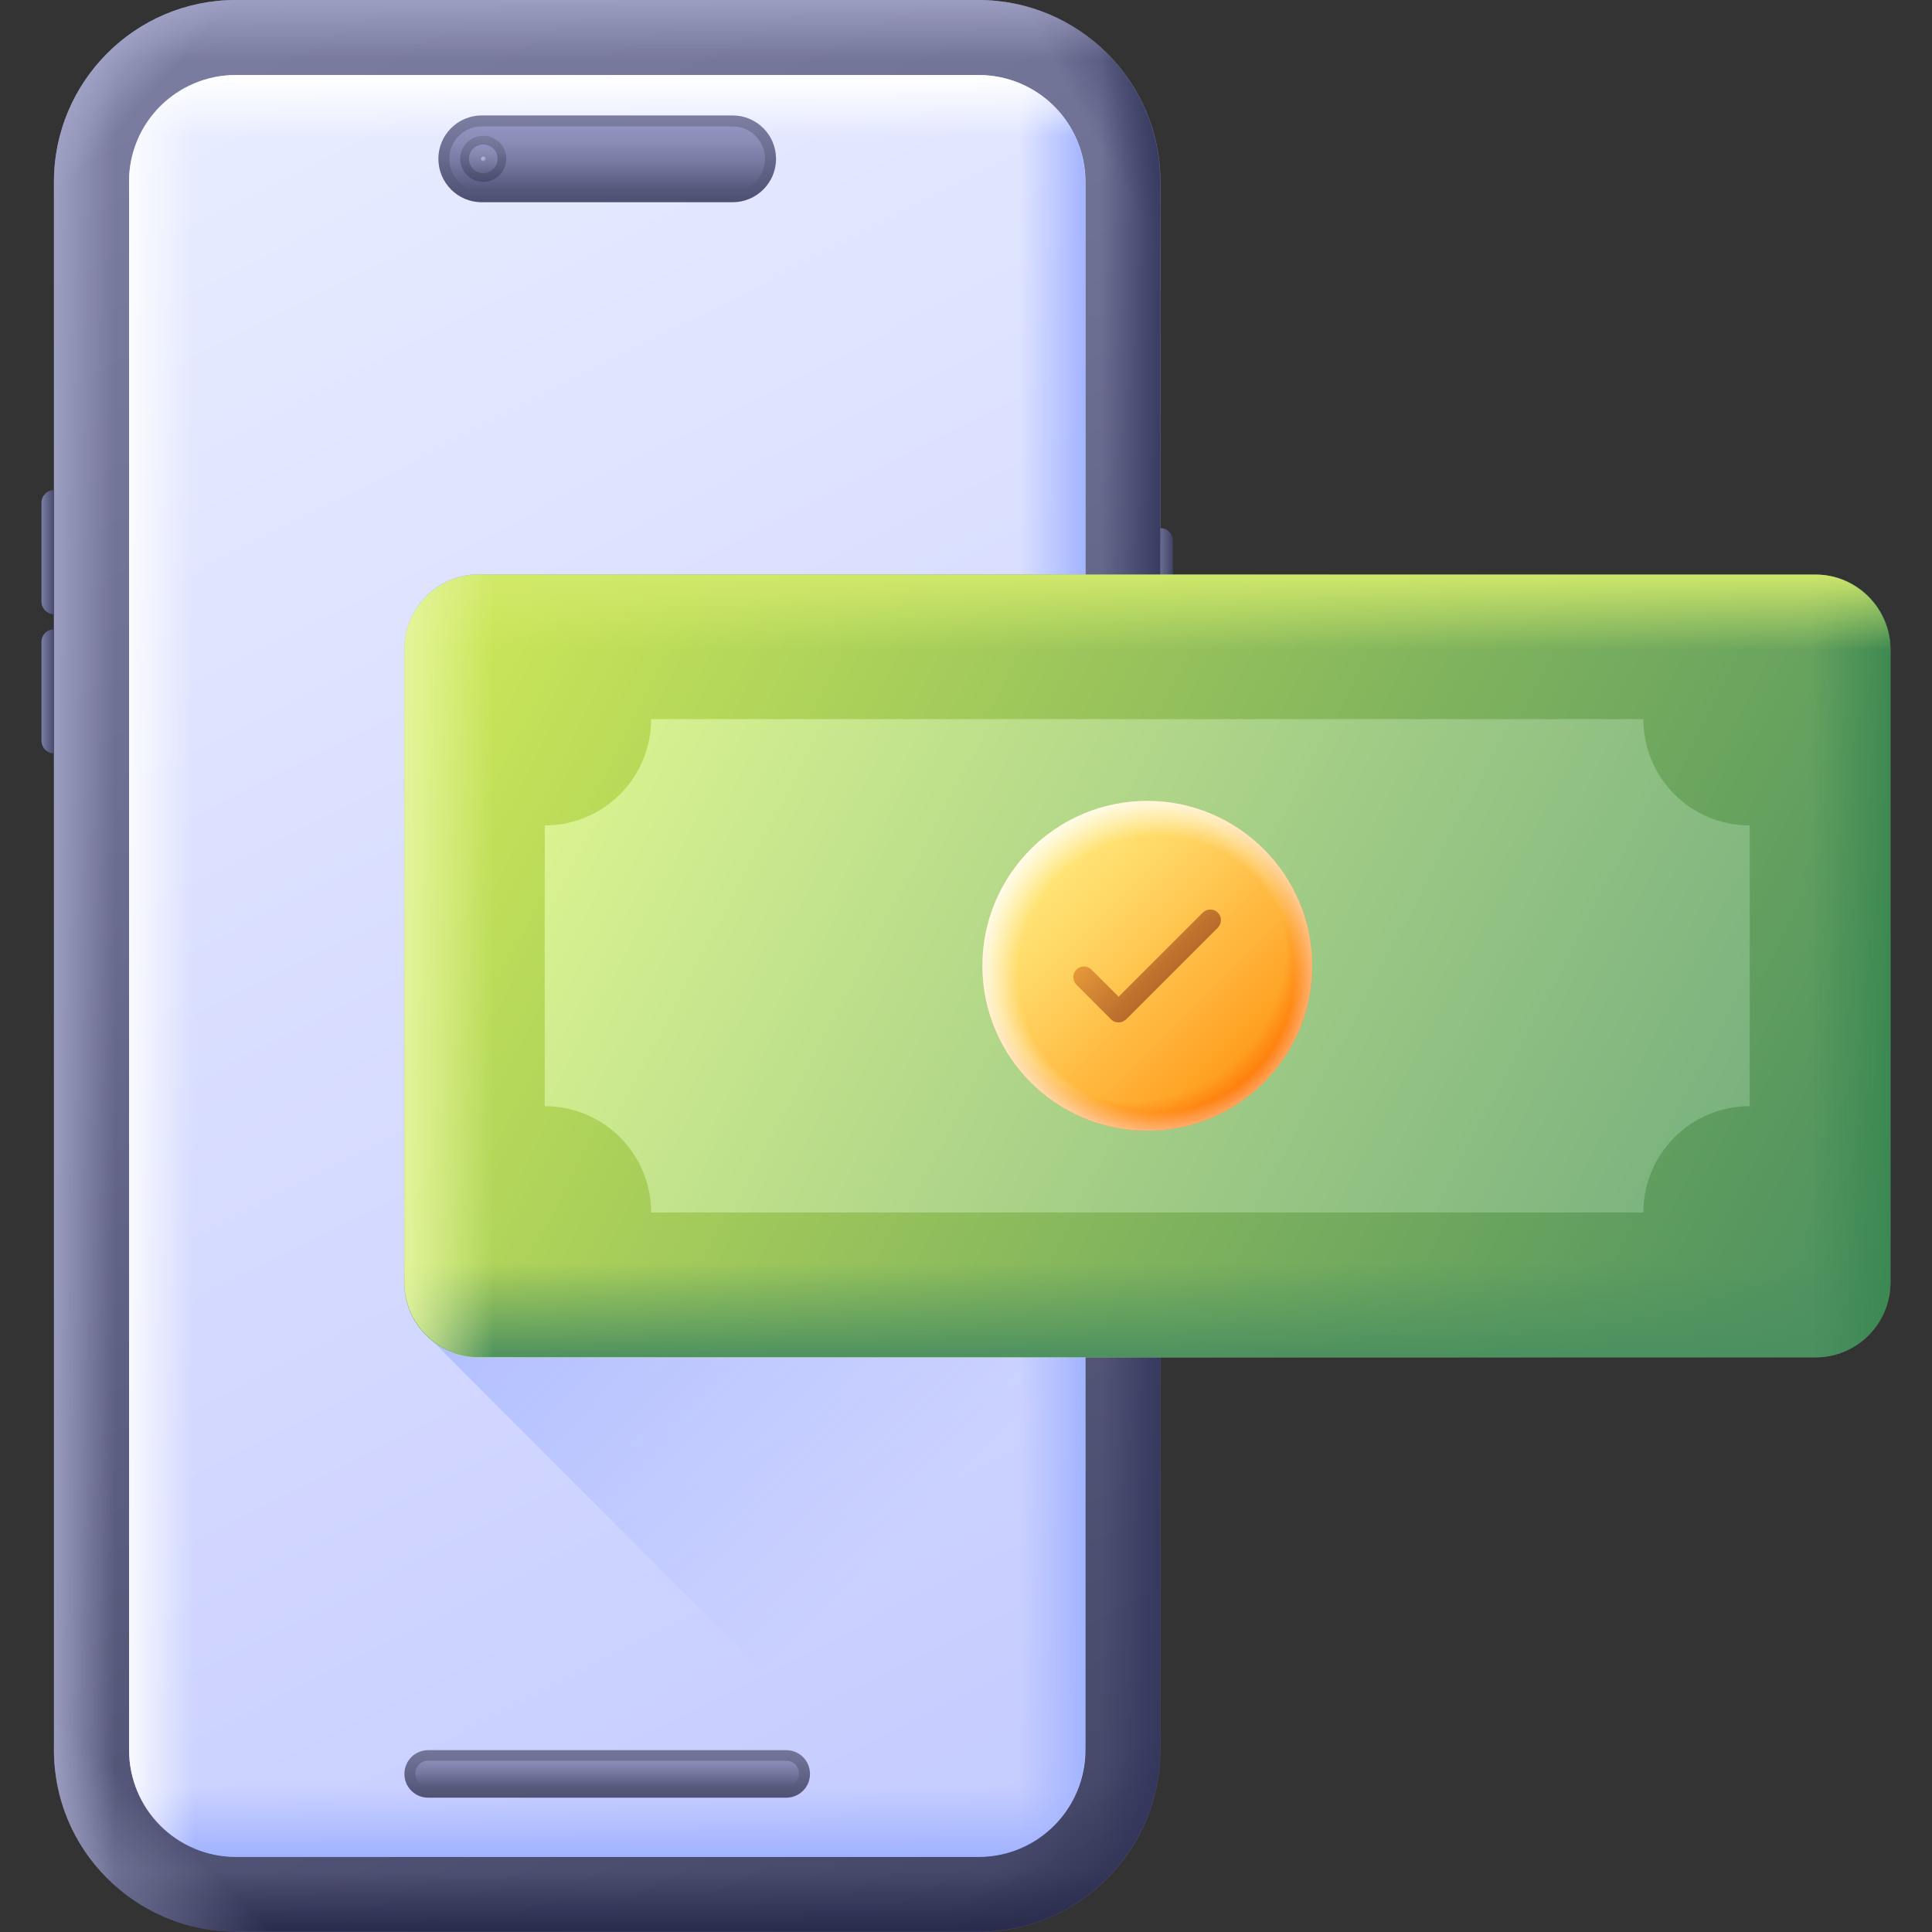 <svg width="40" height="40" viewBox="0 0 40 40" fill="none" xmlns="http://www.w3.org/2000/svg">
<rect x="0" y="0" width="40" height="40" fill="#333333" stroke="none"/>
<g clip-path="url(#clip0_136_1099)">
<path d="M4.882 39.992C2.804 39.992 1.117 38.305 1.117 36.227V3.765C1.117 1.687 2.804 0 4.882 0H20.262C22.339 0 24.026 1.687 24.026 3.765V36.235C24.026 38.313 22.339 40 20.262 40H4.882V39.992Z" fill="url(#paint0_linear_136_1099)"/>
<path d="M6.335 5.186V0H4.882C2.804 0 1.117 1.687 1.117 3.765V5.194H6.335V5.186Z" fill="url(#paint1_linear_136_1099)"/>
<path d="M18.8 5.186V0H20.253C22.331 0 24.018 1.687 24.018 3.765V5.194H18.8V5.186Z" fill="url(#paint2_linear_136_1099)"/>
<path d="M18.8 34.806V39.992H20.253C22.331 39.992 24.018 38.305 24.018 36.227V34.798H18.8V34.806Z" fill="url(#paint3_linear_136_1099)"/>
<path d="M1.117 36.048V36.227C1.117 38.305 2.804 39.992 4.882 39.992H20.262C22.339 39.992 24.026 38.305 24.026 36.227V36.048H1.117Z" fill="url(#paint4_linear_136_1099)"/>
<path d="M6.335 34.806V39.992H4.882C2.804 39.992 1.117 38.305 1.117 36.227V34.798H6.335V34.806Z" fill="url(#paint5_linear_136_1099)"/>
<path d="M21.941 0.398C23.167 1.016 24.019 2.289 24.019 3.757V36.227C24.019 37.696 23.175 38.969 21.941 39.586V0.398Z" fill="url(#paint6_linear_136_1099)"/>
<path d="M24.019 3.945V3.765C24.019 1.687 22.332 0 20.254 0H4.882C2.804 0 1.117 1.687 1.117 3.765V3.945H24.019Z" fill="url(#paint7_linear_136_1099)"/>
<path d="M3.195 0.398C1.968 1.016 1.117 2.296 1.117 3.765V36.235C1.117 37.704 1.961 38.977 3.195 39.594V0.398Z" fill="url(#paint8_linear_136_1099)"/>
<path d="M22.473 36.227C22.473 37.454 21.48 38.438 20.262 38.438H4.882C3.656 38.438 2.672 37.446 2.672 36.227V3.765C2.672 2.539 3.664 1.554 4.882 1.554H20.262C21.488 1.554 22.473 2.546 22.473 3.765V36.227Z" fill="url(#paint9_linear_136_1099)"/>
<path d="M20.262 1.547H19.137V38.446H20.254C21.481 38.446 22.465 37.454 22.465 36.235V3.765C22.473 2.539 21.481 1.547 20.262 1.547Z" fill="url(#paint10_linear_136_1099)"/>
<path d="M2.672 35.571V36.235C2.672 37.462 3.664 38.446 4.882 38.446H20.262C21.488 38.446 22.473 37.454 22.473 36.235V35.571H2.672Z" fill="url(#paint11_linear_136_1099)"/>
<path d="M4.882 38.446H5.999V1.547H4.882C3.656 1.547 2.672 2.539 2.672 3.757V36.227C2.672 37.454 3.656 38.446 4.882 38.446Z" fill="url(#paint12_linear_136_1099)"/>
<path d="M22.473 5.03V3.765C22.473 2.539 21.48 1.554 20.262 1.554H4.882C3.656 1.554 2.672 2.546 2.672 3.765V5.03H22.473Z" fill="url(#paint13_linear_136_1099)"/>
<path d="M16.277 37.219H8.865C8.592 37.219 8.373 37.001 8.373 36.727C8.373 36.454 8.592 36.235 8.865 36.235H16.277C16.551 36.235 16.77 36.454 16.77 36.727C16.77 37.001 16.551 37.219 16.277 37.219Z" fill="url(#paint14_linear_136_1099)"/>
<path d="M8.865 36.985C8.717 36.985 8.599 36.868 8.599 36.719C8.599 36.571 8.717 36.454 8.865 36.454H16.278C16.426 36.454 16.543 36.571 16.543 36.719C16.543 36.868 16.426 36.985 16.278 36.985H8.865Z" fill="url(#paint15_linear_136_1099)"/>
<path d="M15.168 4.187H9.974C9.474 4.187 9.076 3.78 9.076 3.288C9.076 2.788 9.482 2.39 9.974 2.39H15.168C15.668 2.39 16.067 2.796 16.067 3.288C16.067 3.788 15.66 4.187 15.168 4.187Z" fill="url(#paint16_linear_136_1099)"/>
<path d="M9.974 3.96C9.607 3.96 9.302 3.663 9.302 3.288C9.302 2.921 9.599 2.617 9.974 2.617H15.168C15.535 2.617 15.84 2.914 15.84 3.288C15.84 3.656 15.543 3.96 15.168 3.96H9.974Z" fill="url(#paint17_linear_136_1099)"/>
<path d="M10.005 3.765C10.268 3.765 10.482 3.552 10.482 3.288C10.482 3.025 10.268 2.812 10.005 2.812C9.742 2.812 9.529 3.025 9.529 3.288C9.529 3.552 9.742 3.765 10.005 3.765Z" fill="url(#paint18_linear_136_1099)"/>
<path d="M10.005 3.585C10.169 3.585 10.302 3.452 10.302 3.289C10.302 3.125 10.169 2.992 10.005 2.992C9.841 2.992 9.709 3.125 9.709 3.289C9.709 3.452 9.841 3.585 10.005 3.585Z" fill="url(#paint19_linear_136_1099)"/>
<path d="M10.005 3.335C10.031 3.335 10.052 3.314 10.052 3.289C10.052 3.263 10.031 3.242 10.005 3.242C9.979 3.242 9.959 3.263 9.959 3.289C9.959 3.314 9.979 3.335 10.005 3.335Z" fill="url(#paint20_linear_136_1099)"/>
<path d="M24.026 10.935L24.018 15.598H24.026C24.167 15.598 24.284 15.481 24.284 15.341V11.193C24.284 11.053 24.167 10.935 24.026 10.935Z" fill="url(#paint21_linear_136_1099)"/>
<path d="M1.117 12.716V10.146C0.976 10.146 0.859 10.264 0.859 10.404V12.451C0.859 12.599 0.976 12.716 1.117 12.716ZM1.117 15.598V13.029C0.976 13.029 0.859 13.146 0.859 13.287V15.333C0.859 15.481 0.976 15.598 1.117 15.598Z" fill="url(#paint22_linear_136_1099)"/>
<path d="M9.919 11.888C9.06 11.888 8.373 12.583 8.373 13.435V26.549C8.373 27.026 8.584 27.448 8.92 27.729C8.959 27.776 16.199 35.017 19.628 38.438H20.261C21.487 38.438 22.472 37.446 22.472 36.227V11.888H9.919Z" fill="url(#paint23_linear_136_1099)"/>
<path d="M37.586 28.104H9.919C9.068 28.104 8.373 27.409 8.373 26.557V13.443C8.373 12.591 9.068 11.896 9.919 11.896H37.594C38.445 11.896 39.14 12.591 39.14 13.443V26.557C39.132 27.409 38.445 28.104 37.586 28.104Z" fill="url(#paint24_linear_136_1099)"/>
<path d="M8.365 24.214V26.549C8.365 27.401 9.06 28.096 9.912 28.096H37.586C38.437 28.096 39.132 27.401 39.132 26.549V24.214H8.365Z" fill="url(#paint25_linear_136_1099)"/>
<path d="M35.922 28.104H37.593C38.445 28.104 39.14 27.409 39.14 26.557V13.443C39.14 12.591 38.445 11.896 37.593 11.896H35.922V28.104Z" fill="url(#paint26_linear_136_1099)"/>
<path d="M39.132 15.778V13.443C39.132 12.591 38.437 11.896 37.586 11.896H9.919C9.068 11.896 8.373 12.591 8.373 13.443V15.778H39.132Z" fill="url(#paint27_linear_136_1099)"/>
<path d="M11.583 11.888H9.919C9.068 11.888 8.373 12.583 8.373 13.435V26.549C8.373 27.401 9.068 28.096 9.919 28.096H11.591V11.888H11.583Z" fill="url(#paint28_linear_136_1099)"/>
<path d="M34.024 14.888H13.481C13.481 16.106 12.497 17.09 11.278 17.09V22.902C12.497 22.902 13.481 23.886 13.481 25.104H34.024C34.024 23.886 35.008 22.902 36.226 22.902V17.09C35.008 17.09 34.024 16.106 34.024 14.888Z" fill="url(#paint29_linear_136_1099)"/>
<path d="M23.753 23.409C25.638 23.409 27.166 21.881 27.166 19.996C27.166 18.111 25.638 16.582 23.753 16.582C21.868 16.582 20.34 18.111 20.34 19.996C20.34 21.881 21.868 23.409 23.753 23.409Z" fill="url(#paint30_linear_136_1099)"/>
<path d="M23.753 23.409C25.638 23.409 27.166 21.881 27.166 19.996C27.166 18.111 25.638 16.582 23.753 16.582C21.868 16.582 20.34 18.111 20.34 19.996C20.34 21.881 21.868 23.409 23.753 23.409Z" fill="url(#paint31_radial_136_1099)"/>
<path d="M23.753 23.409C25.638 23.409 27.166 21.881 27.166 19.996C27.166 18.111 25.638 16.582 23.753 16.582C21.868 16.582 20.34 18.111 20.34 19.996C20.34 21.881 21.868 23.409 23.753 23.409Z" fill="url(#paint32_radial_136_1099)"/>
<path d="M25.214 18.895C25.128 18.809 24.988 18.809 24.902 18.895L23.16 20.636L22.597 20.074C22.511 19.988 22.371 19.988 22.285 20.074C22.199 20.16 22.199 20.3 22.285 20.386L23.003 21.105C23.05 21.152 23.105 21.168 23.16 21.168C23.214 21.168 23.269 21.144 23.316 21.105L25.214 19.207C25.3 19.113 25.3 18.98 25.214 18.895Z" fill="url(#paint33_linear_136_1099)"/>
</g>
<defs>
<linearGradient id="paint0_linear_136_1099" x1="2.516" y1="0.234" x2="22.682" y2="39.865" gradientUnits="userSpaceOnUse">
<stop stop-color="#7B7DA1"/>
<stop offset="0.31" stop-color="#6D6F93"/>
<stop offset="0.899" stop-color="#494C6D"/>
<stop offset="1" stop-color="#424566"/>
</linearGradient>
<linearGradient id="paint1_linear_136_1099" x1="2.039" y1="1.068" x2="3.08" y2="2.011" gradientUnits="userSpaceOnUse">
<stop stop-color="#A1A4C7"/>
<stop offset="1" stop-color="#A1A4C7" stop-opacity="0"/>
</linearGradient>
<linearGradient id="paint2_linear_136_1099" x1="24.52" y1="0.877" x2="22.273" y2="2.119" gradientUnits="userSpaceOnUse">
<stop stop-color="#32365C"/>
<stop offset="1" stop-color="#32365C" stop-opacity="0"/>
</linearGradient>
<linearGradient id="paint3_linear_136_1099" x1="23.422" y1="39.673" x2="21.722" y2="37.749" gradientUnits="userSpaceOnUse">
<stop stop-color="#2A2D4D"/>
<stop offset="1" stop-color="#2A2D4D" stop-opacity="0"/>
</linearGradient>
<linearGradient id="paint4_linear_136_1099" x1="12.572" y1="39.961" x2="12.572" y2="38.747" gradientUnits="userSpaceOnUse">
<stop stop-color="#292C4D"/>
<stop offset="1" stop-color="#292C4D" stop-opacity="0"/>
</linearGradient>
<linearGradient id="paint5_linear_136_1099" x1="0.457" y1="40.664" x2="3.406" y2="37.715" gradientUnits="userSpaceOnUse">
<stop stop-color="#A1A4C7"/>
<stop offset="1" stop-color="#A1A4C7" stop-opacity="0"/>
</linearGradient>
<linearGradient id="paint6_linear_136_1099" x1="24.195" y1="19.992" x2="22.802" y2="19.992" gradientUnits="userSpaceOnUse">
<stop stop-color="#32365C"/>
<stop offset="1" stop-color="#32365C" stop-opacity="0"/>
</linearGradient>
<linearGradient id="paint7_linear_136_1099" x1="12.568" y1="-0.206" x2="12.568" y2="1.254" gradientUnits="userSpaceOnUse">
<stop stop-color="#A1A4C7"/>
<stop offset="1" stop-color="#A1A4C7" stop-opacity="0"/>
</linearGradient>
<linearGradient id="paint8_linear_136_1099" x1="0.945" y1="19.996" x2="2.397" y2="19.996" gradientUnits="userSpaceOnUse">
<stop stop-color="#A1A4C7"/>
<stop offset="1" stop-color="#A1A4C7" stop-opacity="0"/>
</linearGradient>
<linearGradient id="paint9_linear_136_1099" x1="3.232" y1="1.642" x2="21.962" y2="38.45" gradientUnits="userSpaceOnUse">
<stop stop-color="#E9EDFF"/>
<stop offset="1" stop-color="#C4CBFF"/>
</linearGradient>
<linearGradient id="paint10_linear_136_1099" x1="22.505" y1="19.996" x2="21.105" y2="19.996" gradientUnits="userSpaceOnUse">
<stop offset="1.87801e-06" stop-color="#A1B3FF"/>
<stop offset="1" stop-color="#A1B3FF" stop-opacity="0"/>
</linearGradient>
<linearGradient id="paint11_linear_136_1099" x1="12.572" y1="38.433" x2="12.572" y2="36.989" gradientUnits="userSpaceOnUse">
<stop offset="1.87801e-06" stop-color="#A1B3FF"/>
<stop offset="1" stop-color="#A1B3FF" stop-opacity="0"/>
</linearGradient>
<linearGradient id="paint12_linear_136_1099" x1="2.429" y1="19.996" x2="4.017" y2="19.996" gradientUnits="userSpaceOnUse">
<stop offset="2.11276e-06" stop-color="white"/>
<stop offset="1" stop-color="white" stop-opacity="0"/>
</linearGradient>
<linearGradient id="paint13_linear_136_1099" x1="12.572" y1="1.595" x2="12.572" y2="2.847" gradientUnits="userSpaceOnUse">
<stop offset="2.11276e-06" stop-color="white"/>
<stop offset="1" stop-color="white" stop-opacity="0"/>
</linearGradient>
<linearGradient id="paint14_linear_136_1099" x1="12.571" y1="35.95" x2="12.571" y2="37.55" gradientUnits="userSpaceOnUse">
<stop stop-color="#7B7DA1"/>
<stop offset="0.31" stop-color="#6D6F93"/>
<stop offset="0.899" stop-color="#494C6D"/>
<stop offset="1" stop-color="#424566"/>
</linearGradient>
<linearGradient id="paint15_linear_136_1099" x1="12.571" y1="36.313" x2="12.571" y2="37.163" gradientUnits="userSpaceOnUse">
<stop stop-color="#9093BD"/>
<stop offset="0.183" stop-color="#898CB5"/>
<stop offset="0.467" stop-color="#75789F"/>
<stop offset="0.813" stop-color="#56597C"/>
<stop offset="1" stop-color="#424566"/>
</linearGradient>
<linearGradient id="paint16_linear_136_1099" x1="12.571" y1="2.441" x2="12.571" y2="4.527" gradientUnits="userSpaceOnUse">
<stop stop-color="#7B7DA1"/>
<stop offset="0.31" stop-color="#6D6F93"/>
<stop offset="0.899" stop-color="#494C6D"/>
<stop offset="1" stop-color="#424566"/>
</linearGradient>
<linearGradient id="paint17_linear_136_1099" x1="12.571" y1="2.66" x2="12.571" y2="4.207" gradientUnits="userSpaceOnUse">
<stop stop-color="#9093BD"/>
<stop offset="0.183" stop-color="#898CB5"/>
<stop offset="0.467" stop-color="#75789F"/>
<stop offset="0.813" stop-color="#56597C"/>
<stop offset="1" stop-color="#424566"/>
</linearGradient>
<linearGradient id="paint18_linear_136_1099" x1="10.005" y1="2.781" x2="10.005" y2="3.871" gradientUnits="userSpaceOnUse">
<stop stop-color="#7B7DA1"/>
<stop offset="0.31" stop-color="#6D6F93"/>
<stop offset="0.899" stop-color="#494C6D"/>
<stop offset="1" stop-color="#424566"/>
</linearGradient>
<linearGradient id="paint19_linear_136_1099" x1="10.005" y1="2.977" x2="10.005" y2="3.894" gradientUnits="userSpaceOnUse">
<stop stop-color="#9093BD"/>
<stop offset="0.183" stop-color="#898CB5"/>
<stop offset="0.467" stop-color="#75789F"/>
<stop offset="0.813" stop-color="#56597C"/>
<stop offset="1" stop-color="#424566"/>
</linearGradient>
<linearGradient id="paint20_linear_136_1099" x1="9.975" y1="3.234" x2="10.121" y2="3.5" gradientUnits="userSpaceOnUse">
<stop stop-color="#B8BAD9"/>
<stop offset="0.148" stop-color="#B0B2D1"/>
<stop offset="0.376" stop-color="#9A9DBC"/>
<stop offset="0.657" stop-color="#777999"/>
<stop offset="0.977" stop-color="#46496A"/>
<stop offset="1" stop-color="#424566"/>
</linearGradient>
<linearGradient id="paint21_linear_136_1099" x1="23.78" y1="13.267" x2="24.273" y2="13.267" gradientUnits="userSpaceOnUse">
<stop stop-color="#9093BD"/>
<stop offset="1" stop-color="#424566"/>
</linearGradient>
<linearGradient id="paint22_linear_136_1099" x1="0.747" y1="12.873" x2="1.154" y2="12.873" gradientUnits="userSpaceOnUse">
<stop stop-color="#9093BD"/>
<stop offset="1" stop-color="#424566"/>
</linearGradient>
<linearGradient id="paint23_linear_136_1099" x1="12.716" y1="16.833" x2="23.127" y2="27.244" gradientUnits="userSpaceOnUse">
<stop offset="1.87801e-06" stop-color="#A1B3FF"/>
<stop offset="1" stop-color="#A1B3FF" stop-opacity="0"/>
</linearGradient>
<linearGradient id="paint24_linear_136_1099" x1="8.805" y1="12.233" x2="38.517" y2="27.668" gradientUnits="userSpaceOnUse">
<stop stop-color="#CFE958"/>
<stop offset="0.585" stop-color="#80B35D"/>
<stop offset="1" stop-color="#4C9060"/>
</linearGradient>
<linearGradient id="paint25_linear_136_1099" x1="23.749" y1="28.169" x2="23.749" y2="26.135" gradientUnits="userSpaceOnUse">
<stop offset="0.004" stop-color="#4C9060"/>
<stop offset="1" stop-color="#4C9060" stop-opacity="0"/>
</linearGradient>
<linearGradient id="paint26_linear_136_1099" x1="39.339" y1="20" x2="37.463" y2="20" gradientUnits="userSpaceOnUse">
<stop offset="0.004" stop-color="#3A8751"/>
<stop offset="1" stop-color="#3A8751" stop-opacity="0"/>
</linearGradient>
<linearGradient id="paint27_linear_136_1099" x1="23.753" y1="11.826" x2="23.753" y2="13.459" gradientUnits="userSpaceOnUse">
<stop stop-color="#D2E96B"/>
<stop offset="1" stop-color="#D2E96B" stop-opacity="0"/>
</linearGradient>
<linearGradient id="paint28_linear_136_1099" x1="8.251" y1="19.992" x2="10.214" y2="19.992" gradientUnits="userSpaceOnUse">
<stop stop-color="#E5F59F"/>
<stop offset="1" stop-color="#E5F59F" stop-opacity="0"/>
</linearGradient>
<linearGradient id="paint29_linear_136_1099" x1="8.861" y1="12.162" x2="38.773" y2="27.898" gradientUnits="userSpaceOnUse">
<stop stop-color="#ECFF94"/>
<stop offset="0.585" stop-color="#9DC985"/>
<stop offset="1" stop-color="#69A67B"/>
</linearGradient>
<linearGradient id="paint30_linear_136_1099" x1="21.316" y1="17.559" x2="26.776" y2="23.019" gradientUnits="userSpaceOnUse">
<stop stop-color="#FFED81"/>
<stop offset="0.235" stop-color="#FFD968"/>
<stop offset="0.73" stop-color="#FFA629"/>
<stop offset="1" stop-color="#FF8804"/>
</linearGradient>
<radialGradient id="paint31_radial_136_1099" cx="0" cy="0" r="1" gradientUnits="userSpaceOnUse" gradientTransform="translate(23.538 19.728) rotate(45) scale(3.837 3.934)">
<stop offset="0.789" stop-color="#FF6B06" stop-opacity="0"/>
<stop offset="1" stop-color="#FF6B06"/>
</radialGradient>
<radialGradient id="paint32_radial_136_1099" cx="0" cy="0" r="1" gradientUnits="userSpaceOnUse" gradientTransform="translate(23.936 20.167) scale(3.698)">
<stop offset="0.774" stop-color="#FFFCF0" stop-opacity="0"/>
<stop offset="1" stop-color="#FFFCF0"/>
</radialGradient>
<linearGradient id="paint33_linear_136_1099" x1="23.018" y1="18.909" x2="24.78" y2="20.671" gradientUnits="userSpaceOnUse">
<stop stop-color="#EFA33D"/>
<stop offset="1" stop-color="#A05223"/>
</linearGradient>
<clipPath id="clip0_136_1099">
<rect width="40" height="40" fill="white"/>
</clipPath>
</defs>
</svg>

